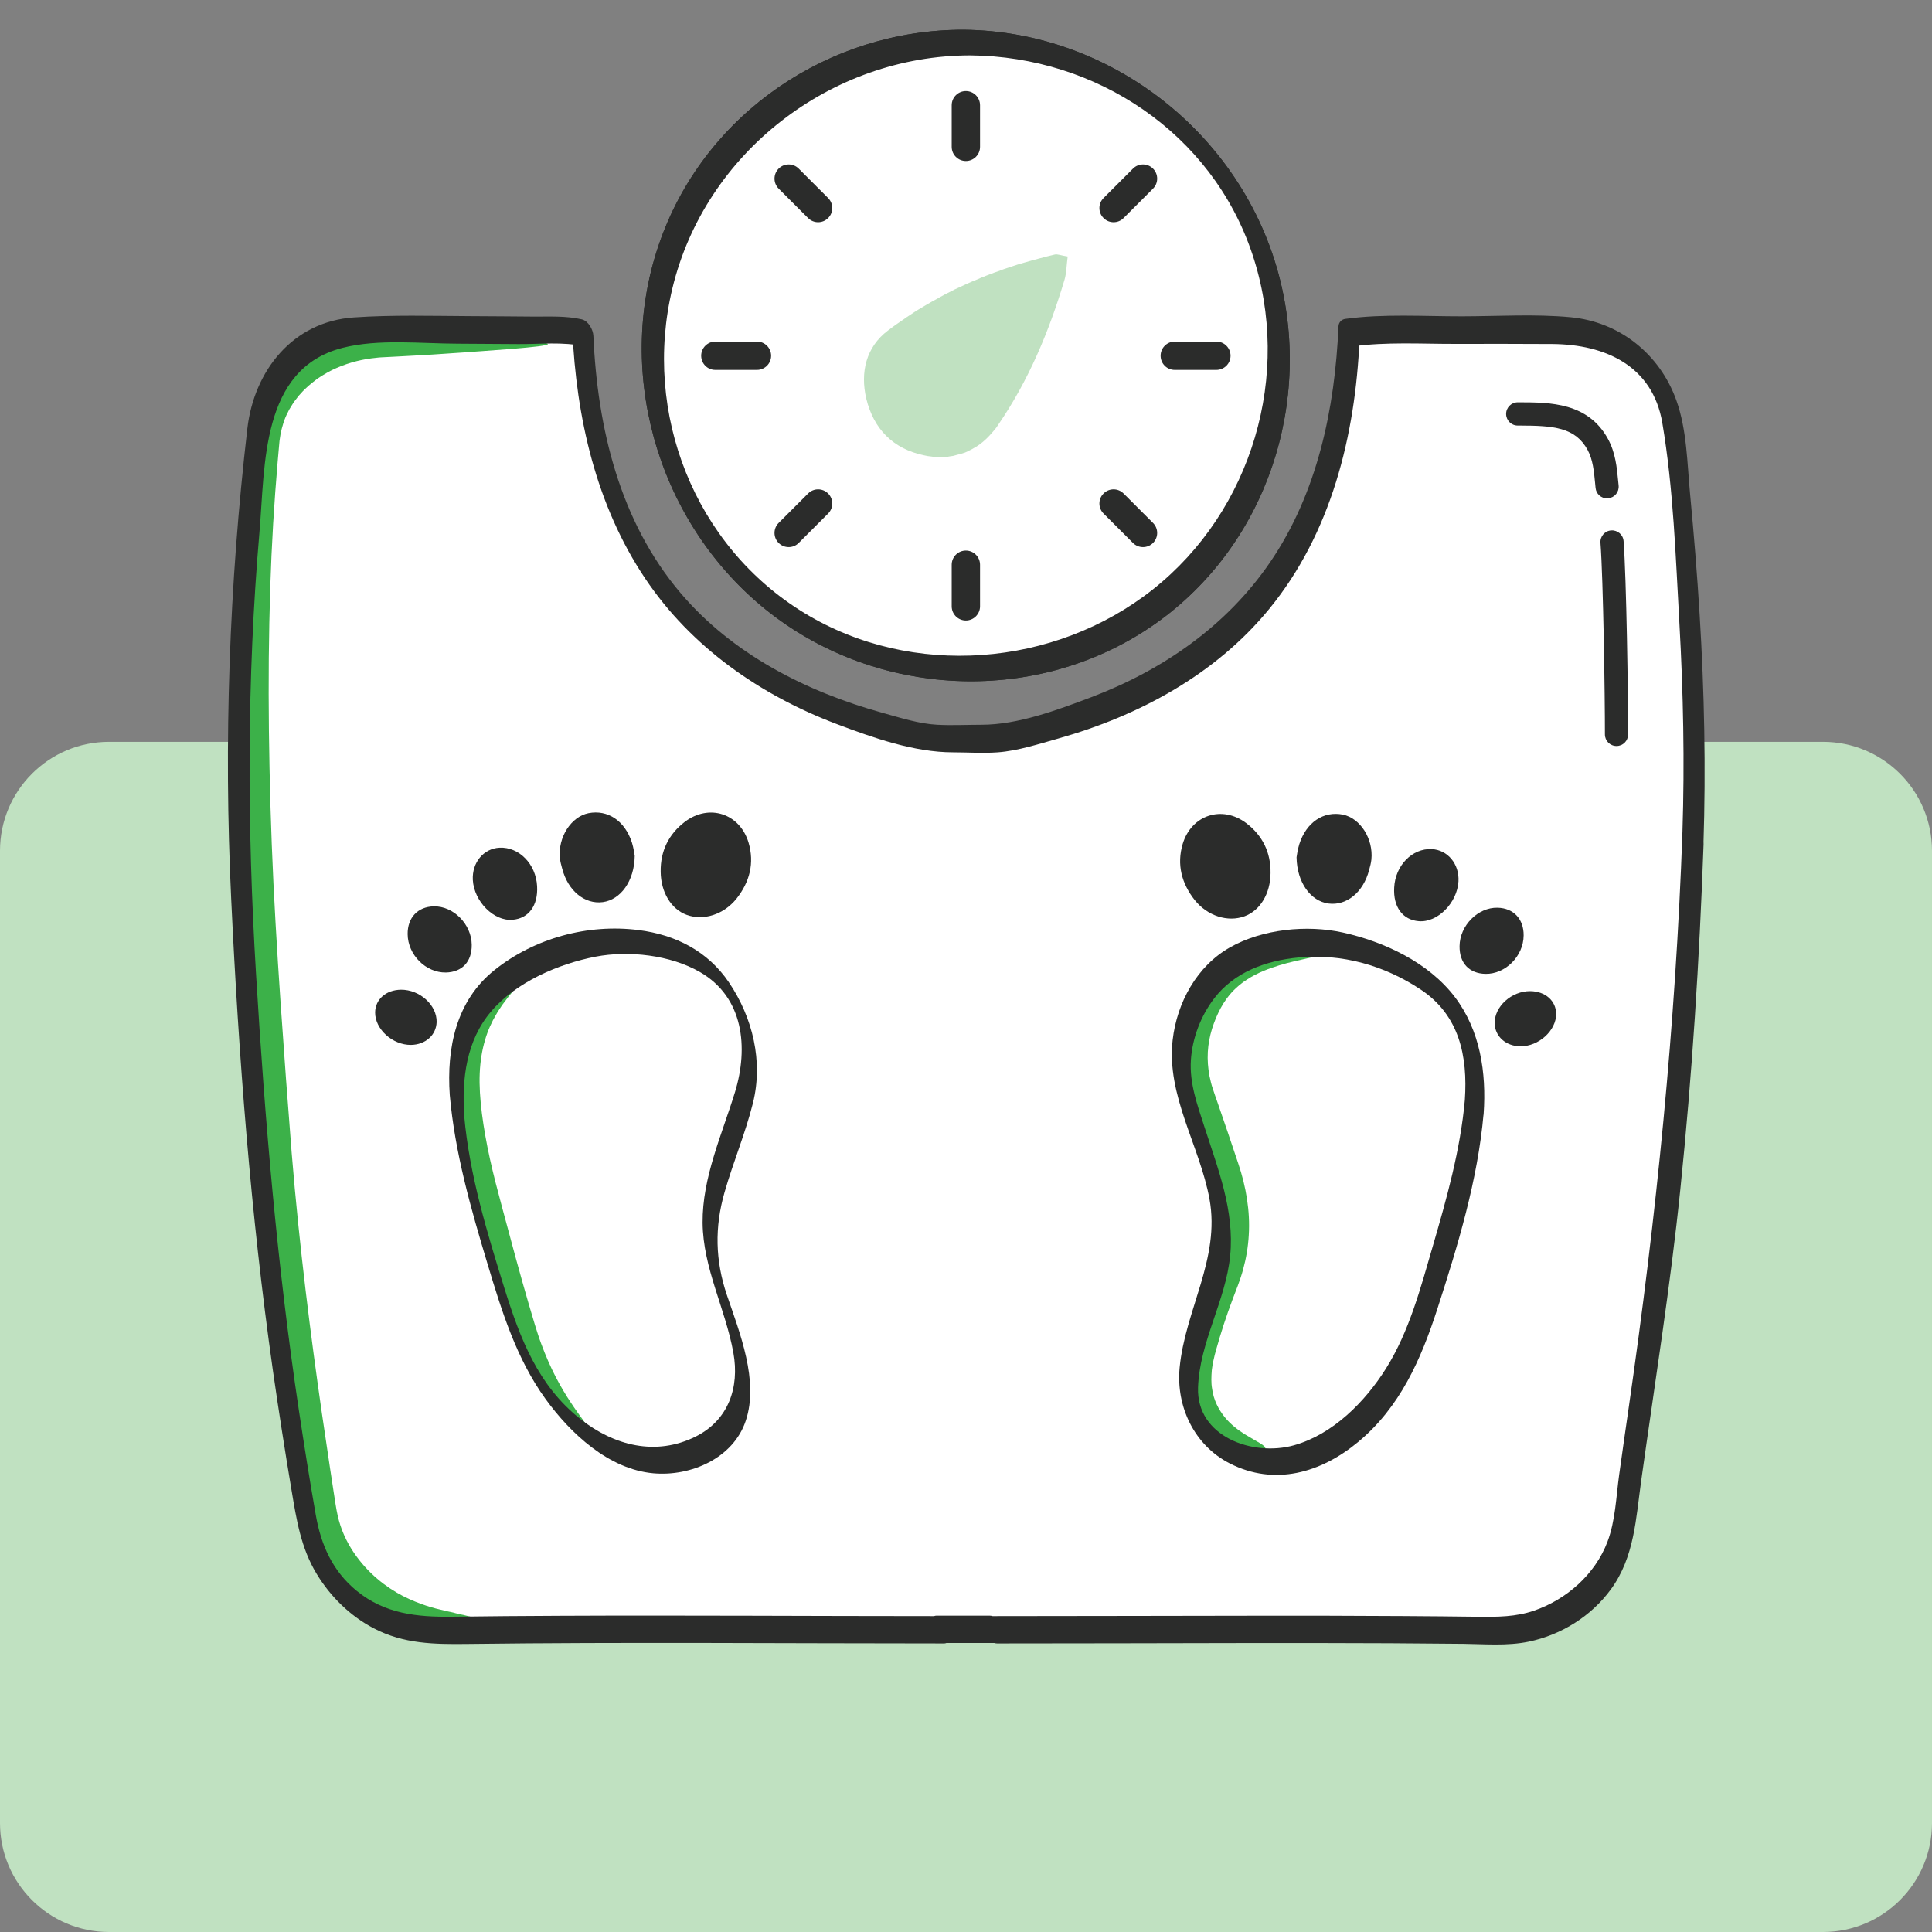 <svg xml:space="preserve" xmlns:xlink="http://www.w3.org/1999/xlink" style="enable-background:new 0 0 300 300;" height="300" width="300" viewBox="0 0 300 300" y="0px" x="0px" xmlns="http://www.w3.org/2000/svg" id="Layer_1" version="1.1">
<rect x="0" y="0" width="300" height="300" fill="#808080" stroke="none"/>
<style type="text/css">
  .weight-management-st0{fill:#FFFFFF;}
  .weight-management-st1{fill:#2B2C2B;}
  .weight-management-st2{fill:#C0E1C1;}
  .weight-management-st3{fill:#3CB149;}
  .weight-management-st4{fill:none;stroke:#2B2C2B;stroke-width:3.606;stroke-miterlimit:10;}
</style>
<g>
  <g>
    <g>
      <g>
        <g>
          <path d="M150.13,6.61h-0.66c-26.81,0.33-48.09,21.71-48.12,48.45c-0.03,27.11,21.51,48.78,48.49,48.81             c27.11,0,48.75-21.47,48.78-48.48C198.64,28.28,177.14,6.61,150.13,6.61z" class="weight-management-st0"></path>
        </g>
      </g>
    </g>
  </g>
  <g>
    <g>
      <g>
        <g>
          <g>
            <g>
              <path d="M149.57,4.62c-20.79,0-39.83,12.84-46.96,32.49c-7.29,20.07-0.75,43.26,15.54,56.92                 c16.17,13.56,39.79,15.65,58.01,4.91c18.34-10.82,27.25-32.51,23.12-53.2C194.58,22.24,173.49,4.82,149.57,4.62                 c-2.37-0.02-0.63,3.97,1.12,3.98c19.54,0.16,37.49,12.06,43.77,30.85c6.24,18.67-0.02,39.86-15.45,52.08                 c-15.23,12.06-37.39,13.84-54.09,3.67C107.83,84.8,99.76,64.17,104.4,44.81c5.06-21.11,24.66-36.21,46.29-36.21                 C153.06,8.6,151.31,4.62,149.57,4.62z" class="weight-management-st1"></path>
            </g>
          </g>
        </g>
      </g>
    </g>
  </g>
  <g>
    <path d="M283.07,300H16.93C7.58,300,0,292.42,0,283.07V132.12c0-9.35,7.58-16.93,16.93-16.93h266.14       c9.35,0,16.93,7.58,16.93,16.93v150.95C300,292.42,292.42,300,283.07,300z" class="weight-management-st2"></path>
  </g>
  <g>
    <g>
      <g>
        <g>
          <path d="M150.13,6.61h-0.66c-26.81,0.33-48.09,21.71-48.12,48.45c-0.03,27.11,21.51,48.78,48.49,48.81             c27.11,0,48.75-21.47,48.78-48.48C198.64,28.28,177.14,6.61,150.13,6.61z" class="weight-management-st0"></path>
        </g>
      </g>
    </g>
  </g>
  <g>
    <path d="M259.86,66.96c-1-9.22-7.81-15.51-17.06-15.65c-10.11-0.1-20.19-0.03-30.27,0c-1.03,0-2.06,0.24-3.06,0.34       c-1.41,35.71-19.75,56.4-54.93,63.03h-9.18c-35.19-6.8-53.43-27.43-54.87-62.99c-0.59-0.1-1.2-0.34-1.86-0.34       c-10.87-0.03-21.77-0.28-32.64,0.07c-8.56,0.24-14.93,6.78-15.89,15.55c-2.17,19.95-3.58,39.93-3.06,59.99       c0.45,16.68,1.65,33.4,2.92,50.05c1.55,19.98,4.3,39.8,7.74,59.54c1.55,9.01,9.6,16.85,20.09,16.68       c24.42-0.38,48.84-0.14,73.26-0.14h4.95c0-0.02,0-0.05,0-0.07h8.26v0.07h4.64c24.56,0,49.12-0.21,73.68,0.14       c9.66,0.14,18.33-7.15,19.54-16.27c2.3-17.75,5.33-35.43,7.15-53.21c1.82-17.82,2.99-35.7,3.61-53.59       C263.61,109.02,262.09,87.94,259.86,66.96z" class="weight-management-st0"></path>
  </g>
  <g>
    <g>
      <path d="M90.64,220.65c-1.16-1.6-2.81-3.85-4.37-6.88c-0.78-1.51-1.53-3.21-2.22-5.08         c-0.35-0.93-0.66-1.92-0.98-2.94c-0.32-1.07-0.64-2.17-0.98-3.3c-1.32-4.53-2.68-9.55-4.09-14.85c-0.72-2.67-1.38-5.17-1.92-7.63         c-0.54-2.45-0.96-4.81-1.25-7.07c-0.28-2.24-0.42-4.31-0.34-6.22c0.08-1.91,0.37-3.64,0.82-5.16c0.44-1.53,1.05-2.84,1.71-3.95         c0.3-0.58,0.68-1.05,0.98-1.54c0.35-0.46,0.66-0.88,0.95-1.26c0.31-0.37,0.58-0.71,0.81-1.02c0.24-0.31,0.45-0.56,0.6-0.79         c0.31-0.46,0.43-0.81,0.31-1.01c-0.12-0.2-0.47-0.23-1.05-0.11c-0.29,0.07-0.64,0.15-1.03,0.31c-0.38,0.17-0.82,0.38-1.31,0.63         c-0.3,0.18-0.62,0.39-0.95,0.61c-5.19,4.66-6.5,11.15-5.93,18.26c0.35,4.41,1.21,8.82,2.31,13.12         c1.85,7.09,3.83,14.18,6.26,21.08c2.33,6.69,6.08,12.66,11.91,16.98c0.4,0.3,0.81,0.58,1.22,0.86c0.03-0.02,0.07-0.04,0.09-0.06         C92.47,223.23,91.81,222.25,90.64,220.65z" class="weight-management-st3"></path>
    </g>
  </g>
  <g>
    <g>
      <g>
        <g>
          <g>
            <path d="M206.75,147.49c-0.01,0.47-1.41,0.83-3.84,1.34c-1.21,0.29-2.68,0.57-4.29,1.07               c-1.6,0.5-3.37,1.14-4.98,2.2c-0.82,0.51-1.56,1.15-2.26,1.86c-0.68,0.73-1.29,1.59-1.82,2.55c-0.13,0.25-0.25,0.49-0.38,0.75               c-0.12,0.27-0.24,0.54-0.37,0.82c-0.22,0.55-0.43,1.11-0.61,1.68c-0.35,1.15-0.58,2.34-0.65,3.57               c-0.07,1.23,0.02,2.49,0.26,3.76c0.14,0.64,0.28,1.29,0.5,1.93c0.09,0.3,0.23,0.69,0.36,1.07c0.13,0.38,0.26,0.76,0.4,1.14               c1.06,3.06,2.14,6.22,3.22,9.48c1.2,3.55,1.85,7.37,1.62,11.06c-0.1,1.84-0.41,3.65-0.88,5.35c-0.23,0.85-0.51,1.68-0.81,2.48               c-0.27,0.7-0.53,1.39-0.79,2.07c-1.02,2.7-1.86,5.31-2.55,7.78c-0.08,0.31-0.17,0.61-0.25,0.91               c-0.08,0.31-0.13,0.55-0.19,0.82c-0.14,0.53-0.19,1.05-0.27,1.56c-0.08,1.01-0.12,1.99,0.04,2.88               c0.23,1.8,1.03,3.27,1.96,4.43c0.95,1.17,2.08,2,3.06,2.63c2,1.23,3.35,1.78,3.25,2.27c-0.04,0.22-0.41,0.37-1.14,0.43               c-0.36,0.04-0.8,0.03-1.32-0.03c-0.26-0.02-0.54-0.05-0.84-0.1c-0.3-0.07-0.61-0.14-0.95-0.22c-0.89-0.24-1.98-0.31-3.09-0.74               c-3.77-2.7-5.35-7.15-4.21-12.73c0.81-3.89,1.93-7.78,3.26-11.53c2.13-5.94,1.88-11.76-0.06-17.64               c-1.27-3.92-2.57-7.81-3.77-11.74c-1.59-5.13-1.12-10.12,1.35-14.87c3.05-5.88,8.55-9.14,18.11-9.34h0.01               C205.74,146.69,206.77,147.11,206.75,147.49z" class="weight-management-st3"></path>
          </g>
        </g>
      </g>
    </g>
  </g>
  <g>
    <g>
      <path d="M41.82,96.73c-0.15,7.16-0.13,14.68,0.03,22.48c0.16,7.81,0.46,15.87,0.94,24.14         c0.47,8.27,1.05,16.35,1.62,24.16c0.3,3.91,0.59,7.73,0.88,11.49c0.31,3.73,0.64,7.39,1.01,10.96         c1.46,14.26,3.29,27.07,4.92,37.83c0.2,1.34,0.41,2.66,0.6,3.94c0.2,1.27,0.38,2.58,0.61,3.58c0.47,2.13,1.36,4.06,2.46,5.7         c2.21,3.31,5.1,5.48,7.66,6.81c2.6,1.32,4.86,1.92,6.41,2.26c0.38,0.11,0.73,0.16,1.03,0.23c0.3,0.06,0.55,0.13,0.76,0.19         c0.41,0.12,2.51,0.52,2.51,0.64c0,0.11-2.09-0.07-2.51,0.03c-0.22,0.05-0.48,0.1-0.8,0.14c-0.32,0.04-0.69,0.1-1.11,0.09         c-1.45,0.06-5.17,1.07-8.15,0.64c-6.88-2.49-11.79-8.65-12.97-15.49c-3.44-19.74-6.19-39.55-7.74-59.54         c-1.27-16.65-2.48-33.36-2.92-50.05c-0.52-20.05,0.9-40.04,3.06-59.99c0.43-3.91,1.94-7.38,4.23-10.04         c0.81-0.69,1.66-1.27,2.51-1.83c1.27-0.73,2.54-1.38,3.84-1.83c2.59-0.94,5.16-1.34,7.54-1.37c0.61-0.03,1.13,0.01,1.66,0.02         c0.53,0.02,1.06,0.04,1.57,0.06c1.03,0.04,2.01,0.07,2.96,0.11c1.89,0.08,3.61,0.16,5.16,0.25c6.2,0.34,15.49,0.64,15.49,1.09         c-0.01,0.45-9.29,1.02-15.46,1.46c-1.54,0.11-3.25,0.22-5.13,0.32c-0.94,0.05-1.92,0.1-2.93,0.16c-0.51,0.02-1.03,0.05-1.56,0.08         c-0.52,0.03-1.09,0.04-1.57,0.11c-2.01,0.19-4.1,0.68-6.14,1.57c-1.03,0.43-2.01,1.02-2.97,1.65c-0.91,0.7-1.84,1.42-2.61,2.32         c-0.42,0.41-0.73,0.92-1.11,1.38c-0.16,0.25-0.31,0.5-0.47,0.76c-0.08,0.13-0.16,0.25-0.23,0.38l-0.2,0.41         c-0.57,1.06-0.91,2.24-1.15,3.46c-0.05,0.31-0.09,0.62-0.14,0.93c-0.04,0.32-0.07,0.73-0.1,1.09c-0.07,0.75-0.14,1.51-0.2,2.27         c-0.12,1.53-0.24,3.08-0.37,4.67C42.27,82.78,41.96,89.57,41.82,96.73z" class="weight-management-st3"></path>
    </g>
  </g>
  <g>
    <g>
      <g>
        <g>
          <g>
            <path d="M149.45,41.92v0.03c0-0.03,0-0.03,0.03-0.03C149.48,41.92,149.45,41.88,149.45,41.92z" class="weight-management-st1"></path>
          </g>
        </g>
      </g>
    </g>
  </g>
  <g>
    <g>
      <g>
        <g>
          <g>
            <path d="M165.79,39.83c-0.19,1.44-0.19,2.59-0.49,3.6c-2.39,8.02-5.59,15.68-10.34,22.59               c-0.26,0.42-0.56,0.78-0.89,1.14c-0.29,0.36-0.62,0.69-0.95,1.01c-0.62,0.59-1.28,1.08-1.96,1.44               c-0.1,0.07-0.23,0.13-0.36,0.2c-0.33,0.16-0.62,0.33-0.95,0.46c-0.39,0.13-0.82,0.26-1.25,0.36c-0.19,0.06-0.39,0.1-0.59,0.16               c-0.23,0.03-0.46,0.07-0.69,0.1c-0.06,0.03-0.1,0.03-0.16,0.03c-0.43,0.03-0.89,0.07-1.38,0.07               c-0.26-0.03-0.53-0.03-0.78-0.07c-0.13,0-0.23,0-0.36-0.03c-0.39-0.03-0.79-0.1-1.21-0.2c-4.75-1.01-7.76-4.06-8.91-8.77               c-0.98-4.16,0-8.05,3.34-10.58c0.76-0.59,1.54-1.14,2.32-1.66c0.39-0.3,0.82-0.56,1.21-0.82c0.75-0.52,1.57-1.01,2.36-1.47               c0.66-0.39,1.34-0.78,2.03-1.14c0-0.03,0-0.03,0.03-0.03c0,0,0.03-0.03,0.03,0l0.03-0.03c0.3-0.16,0.59-0.33,0.89-0.49               c0.23-0.13,0.49-0.23,0.72-0.36c0.46-0.26,0.95-0.49,1.41-0.69c0.39-0.19,0.78-0.36,1.18-0.55c0.59-0.26,1.18-0.53,1.77-0.75               c0.17-0.06,0.29-0.13,0.42-0.19c0.2-0.07,0.39-0.17,0.59-0.23c0.07-0.03,0.17-0.07,0.23-0.1c0.26-0.1,0.53-0.2,0.79-0.3               c0.16-0.06,0.33-0.13,0.49-0.19c0.19-0.07,0.39-0.13,0.59-0.2c0.59-0.23,1.21-0.46,1.83-0.65c0.1-0.03,0.2-0.07,0.3-0.1               c0.65-0.23,1.31-0.43,2-0.62c0.72-0.19,1.41-0.42,2.13-0.59c0.85-0.23,1.7-0.46,2.55-0.65               C164.19,39.41,164.71,39.67,165.79,39.83z" class="weight-management-st2"></path>
          </g>
        </g>
      </g>
    </g>
  </g>
  <g>
    <g>
      <g>
        <g>
          <g>
            <g>
              <path d="M149.57,4.62c-20.79,0-39.83,12.84-46.96,32.49c-7.29,20.07-0.75,43.26,15.54,56.92                 c16.17,13.56,39.79,15.65,58.01,4.91c18.34-10.82,27.25-32.51,23.12-53.2C194.58,22.24,173.49,4.82,149.57,4.62                 c-2.37-0.02-0.63,3.97,1.12,3.98c19.54,0.16,37.49,12.06,43.77,30.85c6.24,18.67-0.02,39.86-15.45,52.08                 c-15.23,12.06-37.39,13.84-54.09,3.67C107.83,84.8,99.76,64.17,104.4,44.81c5.06-21.11,24.66-36.21,46.29-36.21                 C153.06,8.6,151.31,4.62,149.57,4.62z" class="weight-management-st1"></path>
            </g>
          </g>
        </g>
      </g>
    </g>
  </g>
  <g>
    <g>
      <g>
        <g>
          <g>
            <path d="M149.48,41.92c-0.04,0-0.04,0-0.04,0.04v-0.04C149.45,41.88,149.48,41.92,149.48,41.92z" class="weight-management-st1"></path>
          </g>
        </g>
      </g>
    </g>
  </g>
  <g>
    <g>
      <g>
        <g>
          <path d="M222.32,131.85c2.48,0.12,4.3,2.31,4.15,5.02c-0.2,3.34-3.26,6.43-6.17,6.17             c-2.51-0.2-3.98-2.22-3.81-5.22C216.66,134.39,219.29,131.7,222.32,131.85z" class="weight-management-st1"></path>
        </g>
      </g>
    </g>
  </g>
  <g>
    <g>
      <g>
        <g>
          <path d="M201.76,131.07c1.1-3.4,3.75-5.16,6.75-4.58c2.71,0.55,4.76,3.75,4.44,6.98c-0.06,0.55-0.2,1.07-0.35,1.61             c-0.89,3.46-3.49,5.59-6.31,5.22c-2.77-0.37-4.9-3.26-4.96-7.18C201.38,132.8,201.5,131.91,201.76,131.07z" class="weight-management-st1"></path>
        </g>
      </g>
    </g>
  </g>
  <g>
    <g>
      <g>
        <g>
          <path d="M183.65,131.04c1.36-4.5,6.11-6.05,9.86-3.23c2.54,1.93,3.83,4.56,3.78,7.78             c-0.03,3.17-1.61,5.8-4.04,6.69c-2.59,0.95-5.74-0.03-7.73-2.51C183.48,137.18,182.7,134.24,183.65,131.04z" class="weight-management-st1"></path>
        </g>
      </g>
    </g>
  </g>
  <g>
    <g>
      <g>
        <g>
          <g>
            <path d="M227.46,170.8c-0.69,7.76-2.82,15.29-4.99,22.75c-1.87,6.43-3.65,13.21-7.24,18.93               c-3.25,5.19-8.25,10.24-14.29,11.94c-6.41,1.8-15.17-1.34-14.91-8.96c0.24-7.09,4.3-13.46,4.99-20.47               c0.69-7.02-1.9-13.5-4.01-20.05c-1.09-3.38-2.32-6.71-2.09-10.32c0.22-3.42,1.53-6.86,3.61-9.58               c3.14-4.12,8.07-5.88,13.09-6.36c6.75-0.64,13.37,1.22,19.03,5C226.62,157.67,227.92,164,227.46,170.8               c-0.11,1.53,2.74,4.71,2.92,2.14c0.44-6.39-0.52-12.93-4.49-18.15c-4.07-5.34-10.96-8.57-17.38-9.99               c-5.57-1.23-12.46-0.54-17.47,2.28c-5.19,2.91-8.28,8.59-8.95,14.4c-1,8.63,4.21,16.45,5.72,24.71               c1.69,9.28-3.78,17.18-4.64,26.2c-0.57,6.05,2.29,12.04,7.77,14.84c6.99,3.57,14.19,1.46,19.94-3.31               c6.53-5.41,9.78-12.85,12.33-20.73c3.17-9.8,6.25-19.95,7.16-30.24C230.51,171.4,227.69,168.22,227.46,170.8z" class="weight-management-st1"></path>
          </g>
        </g>
      </g>
    </g>
  </g>
  <g>
    <g>
      <g>
        <g>
          <path d="M230.65,151.22c-2.51-0.06-4.04-1.67-4.01-4.3c0.03-3.2,2.85-6.05,5.91-5.97             c2.48,0.06,4.07,1.76,4.04,4.32C236.56,148.48,233.76,151.28,230.65,151.22z" class="weight-management-st1"></path>
        </g>
      </g>
    </g>
  </g>
  <g>
    <g>
      <g>
        <g>
          <path d="M236.07,162.47c-2.25-0.03-3.92-1.53-3.98-3.55c-0.06-2.62,2.62-5.05,5.54-5.02             c2.33,0.03,3.98,1.5,4.01,3.52C241.66,160.02,238.92,162.5,236.07,162.47z" class="weight-management-st1"></path>
        </g>
      </g>
    </g>
  </g>
  <g>
    <g>
      <g>
        <g>
          <path d="M77.57,131.63c-2.48,0.12-4.3,2.31-4.15,5.02c0.2,3.34,3.26,6.43,6.17,6.17c2.51-0.2,3.98-2.22,3.81-5.22             C83.22,134.17,80.6,131.49,77.57,131.63z" class="weight-management-st1"></path>
        </g>
      </g>
    </g>
  </g>
  <g>
    <g>
      <g>
        <g>
          <path d="M98.13,130.85c-1.1-3.4-3.75-5.16-6.75-4.58c-2.71,0.55-4.76,3.75-4.44,6.98c0.06,0.55,0.2,1.07,0.35,1.61             c0.89,3.46,3.49,5.59,6.31,5.22c2.77-0.37,4.9-3.26,4.96-7.18C98.5,132.58,98.39,131.69,98.13,130.85z" class="weight-management-st1"></path>
        </g>
      </g>
    </g>
  </g>
  <g>
    <g>
      <g>
        <g>
          <path d="M116.23,130.82c-1.36-4.5-6.11-6.05-9.86-3.23c-2.54,1.93-3.83,4.56-3.78,7.78             c0.03,3.17,1.61,5.8,4.04,6.69c2.59,0.95,5.74-0.03,7.73-2.51C116.41,136.96,117.18,134.02,116.23,130.82z" class="weight-management-st1"></path>
        </g>
      </g>
    </g>
  </g>
  <g>
    <g>
      <g>
        <g>
          <g>
            <path d="M69.84,170.03c0.79,8.95,3.28,17.65,5.86,26.22c2.19,7.3,4.48,14.72,9,20.97               c3.89,5.38,9.83,10.93,16.76,11.55c5.8,0.52,12.4-2.33,14.34-8.15c2.08-6.2-0.95-13.7-2.93-19.53               c-1.81-5.35-1.92-10.53-0.36-15.96c1.33-4.65,3.24-9.16,4.41-13.86c1.61-6.46-0.04-13.27-3.74-18.74               c-3.29-4.85-8.28-7.38-14.02-8.11c-7.87-1-16.16,1.23-22.4,6.23C70.8,155.42,69.34,162.77,69.84,170.03               c0.07,0.97,0.49,2.13,1.12,2.88c0.19,0.22,1.2,1.38,1.13,0.36c-0.4-5.73,0.32-11.71,4.19-16.24               c3.88-4.54,10.43-7.36,16.2-8.48c5.15-0.99,11.63-0.26,16.23,2.4c6.77,3.91,7.53,11.72,5.42,18.63               c-2.03,6.61-5.09,13.26-5.03,20.29c0.06,7.05,3.55,13.35,4.78,20.2c0.97,5.38-0.77,10.46-5.86,13               c-6.19,3.08-12.66,1.41-17.88-2.71c-6.61-5.21-9.38-12.52-11.81-20.3c-2.71-8.7-5.44-17.67-6.25-26.78               c-0.09-0.98-0.48-2.12-1.12-2.88C70.79,170.17,69.75,169.01,69.84,170.03z" class="weight-management-st1"></path>
          </g>
        </g>
      </g>
    </g>
  </g>
  <g>
    <g>
      <g>
        <g>
          <path d="M69.24,151.01c2.51-0.06,4.04-1.67,4.01-4.3c-0.03-3.2-2.85-6.05-5.91-5.97             c-2.48,0.06-4.07,1.76-4.04,4.32C63.33,148.27,66.12,151.06,69.24,151.01z" class="weight-management-st1"></path>
        </g>
      </g>
    </g>
  </g>
  <g>
    <g>
      <g>
        <g>
          <path d="M63.82,162.25c2.25-0.03,3.92-1.53,3.98-3.55c0.06-2.62-2.62-5.05-5.54-5.02             c-2.33,0.03-3.98,1.5-4.01,3.52C58.22,159.8,60.96,162.28,63.82,162.25z" class="weight-management-st1"></path>
        </g>
      </g>
    </g>
  </g>
  <g>
    <g>
      <path d="M261.25,129.15c-1.06,30.03-4.04,59.73-8.35,89.46c-0.5,3.47-1,6.93-1.48,10.4         c-0.47,3.43-0.58,7.12-1.81,10.38c-1.92,5.07-6.35,8.98-11.43,10.72c-2.82,0.96-5.62,0.97-8.56,0.94         c-3.96-0.05-7.92-0.09-11.88-0.11c-7.53-0.05-15.05-0.06-22.58-0.05c-13.83,0.01-27.66,0.06-41.48,0.06         c0.74,0.87,1.48,1.74,2.22,2.61c0-0.02,0-0.05,0-0.07c0-1.11-1.01-2.61-2.22-2.61c-2.75,0-5.5,0-8.26,0         c-0.87,0-1.06,0.99-1.06,1.65c0,0.02,0,0.05,0,0.07c0.35-0.55,0.71-1.1,1.06-1.65c-19.47,0-38.93-0.14-58.4-0.05         c-5.61,0.02-11.21,0.07-16.81,0.14c-5.45,0.07-10.45-0.44-14.82-4.01c-3.73-3.05-5.54-7.11-6.35-11.76         c-0.95-5.41-1.81-10.84-2.63-16.28c-3.37-22.46-5.28-45.05-6.65-67.72c-1.39-22.95-1.45-45.73,0.53-68.64         c0.9-10.38,0.18-25.33,12.85-28.6c5.6-1.45,12.25-0.67,18.01-0.66c3.11,0.01,6.22,0.03,9.33,0.06c3.27,0.03,6.99-0.39,10.19,0.35         c-0.6-0.85-1.2-1.7-1.8-2.56c0.6,13.56,3.67,27.22,11.32,38.62c7.15,10.66,17.86,18.1,29.76,22.6         c5.62,2.12,11.99,4.38,18.04,4.38c2.29,0,4.66,0.17,6.95,0c3.12-0.23,6.41-1.31,9.41-2.15c12.49-3.52,24.36-9.91,32.69-20.06         c9.68-11.79,13.42-26.98,14.07-41.96c-0.35,0.38-0.7,0.76-1.05,1.14c5.21-0.72,10.6-0.38,15.85-0.39         c5.05-0.01,10.1-0.01,15.14,0.02c8.21,0.06,15.56,3.38,17.07,12.23c1.73,10.19,2.08,20.89,2.66,31.2         C261.38,107.61,261.6,118.38,261.25,129.15c-0.03,1.02,0.35,2.39,1.37,2.88c0.79,0.38,1.85,0.21,1.89-0.9         c0.39-11.89,0.14-23.79-0.59-35.67c-0.38-6.24-0.89-12.47-1.48-18.7c-0.46-4.83-0.49-9.99-2.14-14.6         c-2.56-7.17-8.82-12.19-16.43-12.9c-5.53-0.52-11.26-0.15-16.8-0.14c-6.01,0.01-12.23-0.42-18.18,0.4         c-0.58,0.08-1.02,0.54-1.05,1.14c-0.55,12.81-3.27,25.88-10.61,36.63c-6.76,9.91-16.71,16.79-27.83,20.99         c-5.24,1.98-11.34,4.26-16.99,4.26c-2.29,0-4.61,0.12-6.89,0c-2.81-0.15-5.73-1.09-8.44-1.84c-11.89-3.3-23.35-9.11-31.43-18.65         c-9.43-11.13-12.88-25.61-13.51-39.9c-0.04-0.97-0.79-2.32-1.8-2.56c-2.47-0.57-5-0.41-7.52-0.43c-3.3-0.02-6.61-0.06-9.91-0.07         c-5.96-0.03-12-0.21-17.96,0.2c-9.47,0.64-15.49,8.24-16.54,17.25c-2.82,24.26-3.68,48.63-2.51,73.02         c1.16,24.47,3.02,48.95,6.47,73.21c0.89,6.22,1.86,12.42,2.9,18.62c0.77,4.59,1.45,8.96,3.9,13c2.13,3.52,5.2,6.54,8.86,8.45         c4.68,2.44,9.39,2.49,14.55,2.43c24.67-0.31,49.34-0.08,74.01-0.08c0.87,0,1.06-0.99,1.06-1.65c0-0.02,0-0.05,0-0.07         c-0.35,0.55-0.71,1.1-1.06,1.65c2.75,0,5.5,0,8.26,0c-0.74-0.87-1.48-1.74-2.22-2.61c0,0.02,0,0.05,0,0.07         c0,1.11,1.01,2.61,2.22,2.61c12.64,0,25.28-0.04,37.92-0.06c7.72-0.01,15.45-0.01,23.17,0.03c3.76,0.02,7.53,0.05,11.29,0.09         c3.36,0.04,6.81,0.35,10.12-0.33c5.06-1.04,9.72-3.94,12.78-8.12c3.68-5.03,3.89-11.02,4.73-16.99         c2.1-15.03,4.51-30.02,6.06-45.12c1.84-17.81,2.97-35.69,3.61-53.59c0.04-1.02-0.35-2.39-1.37-2.88         C262.35,127.87,261.29,128.05,261.25,129.15z" class="weight-management-st1"></path>
    </g>
  </g>
  <g>
    <path d="M249.55,77.39c-0.91,0-1.7-0.69-1.79-1.62l-0.07-0.72c-0.18-1.89-0.35-3.67-1.16-5.17       c-1.92-3.53-5.28-3.79-10.58-3.8l-0.28,0c-1,0-1.8-0.81-1.8-1.81c0-0.99,0.81-1.8,1.8-1.8c0,0,0,0,0,0l0.27,0       c4.75,0.01,10.65,0.03,13.74,5.68c1.17,2.15,1.38,4.39,1.59,6.55l0.07,0.7c0.1,0.99-0.62,1.87-1.61,1.97       C249.67,77.38,249.61,77.39,249.55,77.39z" class="weight-management-st1"></path>
  </g>
  <g>
    <path d="M251.01,115.84C251.01,115.84,251.01,115.84,251.01,115.84c-1,0-1.8-0.81-1.8-1.8       c0.01-5.86-0.26-24.07-0.69-29.75c-0.08-0.99,0.67-1.86,1.66-1.93c0.99-0.07,1.86,0.67,1.93,1.66c0.44,5.76,0.71,24.13,0.7,30.02       C252.81,115.04,252.01,115.84,251.01,115.84z" class="weight-management-st1"></path>
  </g>
  <g>
    <g>
      <path d="M149.98,25L149.98,25c-1.22,0-2.2-0.99-2.2-2.2v-6.46c0-1.22,0.99-2.2,2.2-2.2h0c1.22,0,2.2,0.99,2.2,2.2         v6.46C152.18,24.02,151.19,25,149.98,25z" class="weight-management-st1"></path>
    </g>
    <g>
      <path d="M149.98,96.35L149.98,96.35c-1.22,0-2.2-0.99-2.2-2.2v-6.46c0-1.22,0.99-2.2,2.2-2.2h0         c1.22,0,2.2,0.99,2.2,2.2v6.46C152.18,95.36,151.19,96.35,149.98,96.35z" class="weight-management-st1"></path>
    </g>
  </g>
  <g>
    <g>
      <path d="M180.22,55.24L180.22,55.24c0-1.22,0.99-2.2,2.2-2.2h6.46c1.22,0,2.2,0.99,2.2,2.2v0         c0,1.22-0.99,2.2-2.2,2.2h-6.46C181.2,57.45,180.22,56.46,180.22,55.24z" class="weight-management-st1"></path>
    </g>
    <g>
      <path d="M108.88,55.24L108.88,55.24c0-1.22,0.99-2.2,2.2-2.2h6.46c1.22,0,2.2,0.99,2.2,2.2v0         c0,1.22-0.99,2.2-2.2,2.2h-6.46C109.86,57.45,108.88,56.46,108.88,55.24z" class="weight-management-st1"></path>
    </g>
  </g>
  <g>
    <g>
      <path d="M171.36,33.86L171.36,33.86c-0.86-0.86-0.86-2.25,0-3.11l4.57-4.57c0.86-0.86,2.25-0.86,3.11,0l0,0         c0.86,0.86,0.86,2.25,0,3.11l-4.57,4.57C173.62,34.72,172.22,34.72,171.36,33.86z" class="weight-management-st1"></path>
    </g>
    <g>
      <path d="M120.91,84.31L120.91,84.31c-0.86-0.86-0.86-2.25,0-3.11l4.57-4.57c0.86-0.86,2.25-0.86,3.11,0v0         c0.86,0.86,0.86,2.25,0,3.11l-4.57,4.57C123.17,85.17,121.77,85.17,120.91,84.31z" class="weight-management-st1"></path>
    </g>
  </g>
  <g>
    <g>
      <path d="M171.36,76.63L171.36,76.63c0.86-0.86,2.25-0.86,3.11,0l4.57,4.57c0.86,0.86,0.86,2.25,0,3.11h0         c-0.86,0.86-2.25,0.86-3.11,0l-4.57-4.57C170.5,78.88,170.5,77.49,171.36,76.63z" class="weight-management-st1"></path>
    </g>
    <g>
      <path d="M120.91,26.18L120.91,26.18c0.86-0.86,2.25-0.86,3.11,0l4.57,4.57c0.86,0.86,0.86,2.25,0,3.11v0         c-0.86,0.86-2.25,0.86-3.11,0l-4.57-4.57C120.05,28.43,120.05,27.04,120.91,26.18z" class="weight-management-st1"></path>
    </g>
  </g>
</g>
</svg>